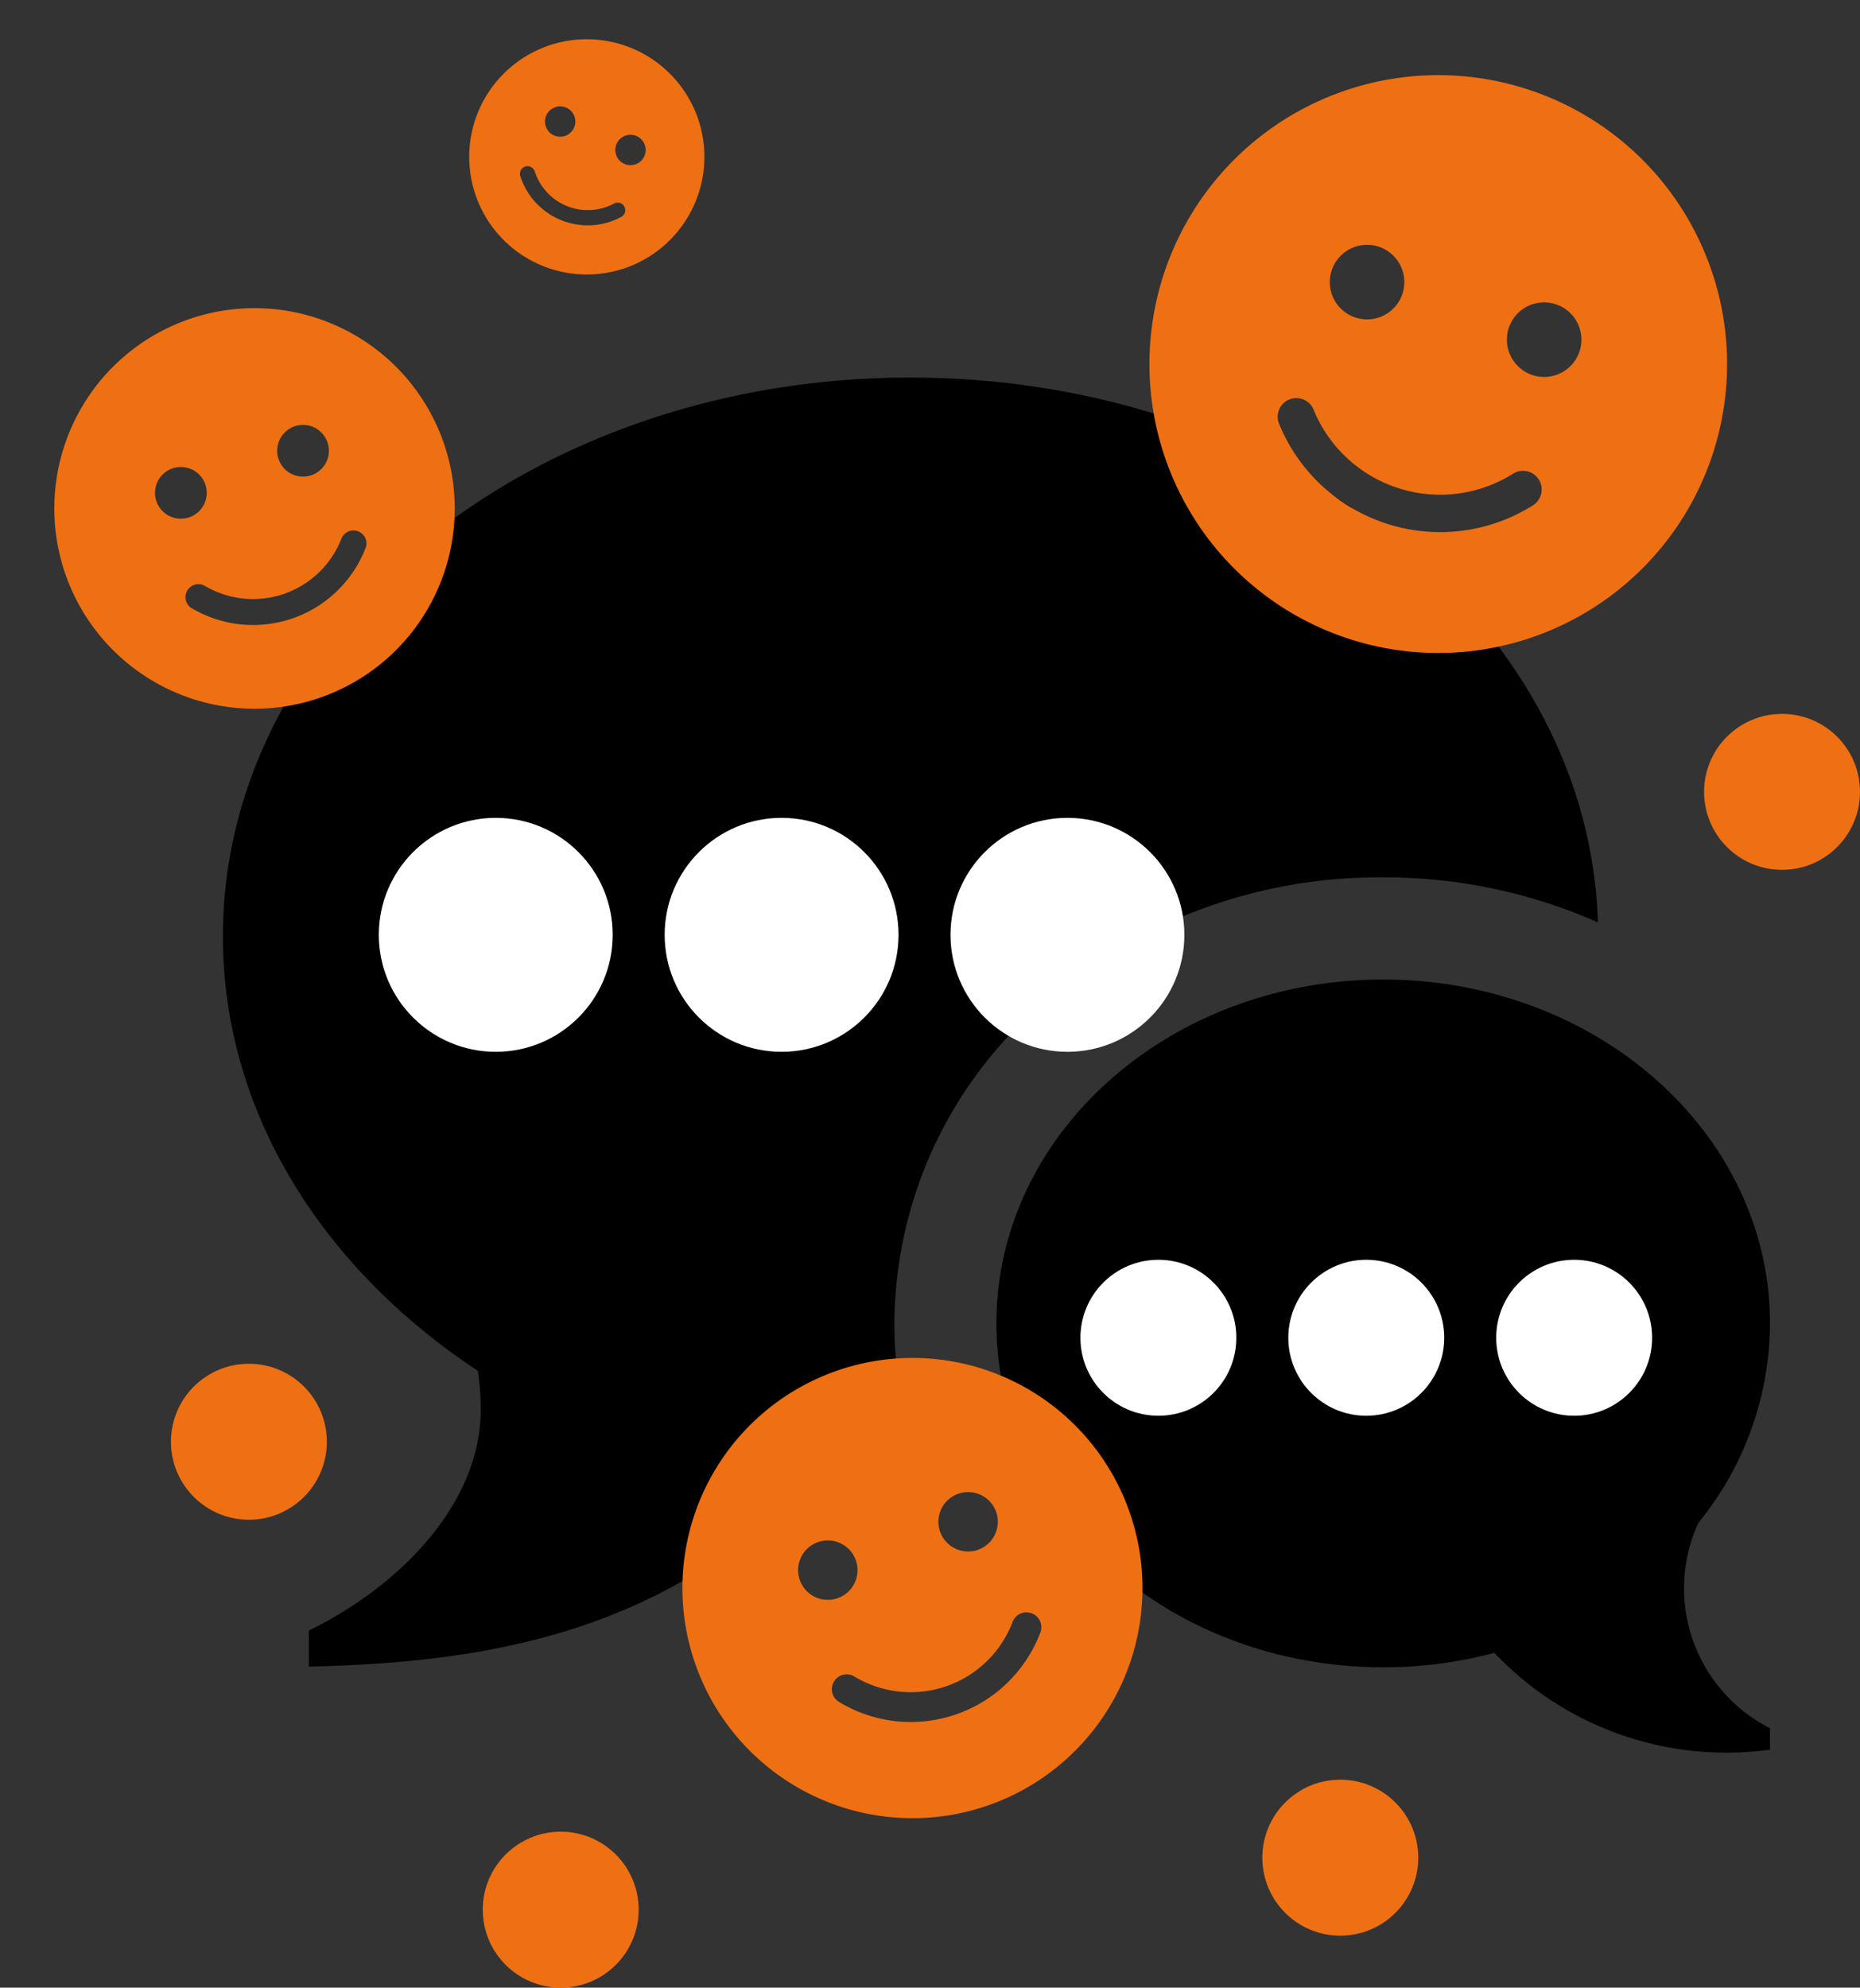 <svg xmlns="http://www.w3.org/2000/svg" width="71.578" height="76.461" viewBox="0 0 71.578 76.461"><rect x="0" y="0" width="71.578" height="76.461" fill="#333333" stroke="none"/><path id="Icon_metro-bubbles" data-name="Icon metro-bubbles" d="M58.8,51.717A6.035,6.035,0,0,0,62.109,57.1v.824A12.3,12.3,0,0,1,51.5,54.2a16.617,16.617,0,0,1-4.278.556c-8.22,0-14.884-5.924-14.884-13.23S39,28.3,47.224,28.3s14.884,5.924,14.884,13.23A12.2,12.2,0,0,1,59.351,49.2a6,6,0,0,0-.55,2.517ZM29.032,5.143c14.391,0,26.1,9.334,26.452,20.958a20.28,20.28,0,0,0-8.261-1.732A19.7,19.7,0,0,0,34.09,29.236a16.327,16.327,0,0,0-5.678,12.291,15.858,15.858,0,0,0,1.433,6.6c-.27.007-.541.011-.813.011a32.679,32.679,0,0,1-4.125-.261c-5.684,5.684-12.468,6.7-19.028,6.853V53.343c3.542-1.735,6.615-4.9,6.615-8.509a9.982,9.982,0,0,0-.112-1.483C6.4,39.41,2.571,33.389,2.571,26.642c0-11.874,11.847-21.5,26.461-21.5Z" transform="translate(6.007 9.381)"></path><path id="Icon_awesome-smile" data-name="Icon awesome-smile" d="M11.115.563A11.115,11.115,0,1,0,22.229,11.677,11.113,11.113,0,0,0,11.115.563ZM14.7,8.092a1.434,1.434,0,1,1-1.434,1.434A1.433,1.433,0,0,1,14.7,8.092Zm-7.171,0A1.434,1.434,0,1,1,6.1,9.526,1.433,1.433,0,0,1,7.529,8.092Zm8.73,7.628a6.695,6.695,0,0,1-10.29,0,.718.718,0,0,1,1.1-.919,5.266,5.266,0,0,0,8.085,0A.718.718,0,0,1,16.26,15.72Z" transform="matrix(0.951, 0.309, -0.309, 0.951, 48.387, -0.535)" fill="#ee7013"></path><path id="Icon_awesome-smile-2" data-name="Icon awesome-smile" d="M8.847.563a8.847,8.847,0,1,0,8.847,8.847A8.845,8.845,0,0,0,8.847.563ZM11.7,6.556A1.142,1.142,0,1,1,10.559,7.7,1.14,1.14,0,0,1,11.7,6.556Zm-5.708,0A1.142,1.142,0,1,1,4.852,7.7,1.14,1.14,0,0,1,5.993,6.556Zm6.949,6.072a5.329,5.329,0,0,1-8.191,0,.571.571,0,0,1,.878-.731,4.192,4.192,0,0,0,6.435,0A.571.571,0,0,1,12.942,12.627Z" transform="matrix(0.946, -0.326, 0.326, 0.946, 23.677, 55.072)" fill="#ee7013"></path><path id="Icon_awesome-smile-3" data-name="Icon awesome-smile" d="M7.7.563a7.7,7.7,0,1,0,7.7,7.7A7.7,7.7,0,0,0,7.7.563ZM10.186,5.78a.994.994,0,1,1-.994.994A.993.993,0,0,1,10.186,5.78Zm-4.969,0a.994.994,0,1,1-.994.994A.993.993,0,0,1,5.217,5.78Zm6.049,5.285a4.639,4.639,0,0,1-7.13,0,.5.5,0,0,1,.764-.637,3.649,3.649,0,0,0,5.6,0A.5.5,0,0,1,11.267,11.065Z" transform="matrix(0.946, -0.326, 0.326, 0.946, -0.183, 14.252)" fill="#ee7013"></path><path id="Icon_awesome-smile-4" data-name="Icon awesome-smile" d="M4.525.563A4.525,4.525,0,1,0,9.05,5.087,4.524,4.524,0,0,0,4.525.563Zm1.46,3.065a.584.584,0,1,1-.584.584A.583.583,0,0,1,5.984,3.628Zm-2.919,0a.584.584,0,1,1-.584.584A.583.583,0,0,1,3.065,3.628ZM6.619,6.733a2.725,2.725,0,0,1-4.189,0,.292.292,0,0,1,.449-.374,2.144,2.144,0,0,0,3.291,0A.292.292,0,0,1,6.619,6.733Z" transform="translate(20.292 -0.378) rotate(22)" fill="#ee7013"></path><circle id="Ellipse_30" data-name="Ellipse 30" cx="3" cy="3" r="3" transform="translate(6.578 52.461)" fill="#ee7013"></circle><circle id="Ellipse_31" data-name="Ellipse 31" cx="3" cy="3" r="3" transform="translate(65.578 27.461)" fill="#ee7013"></circle><circle id="Ellipse_32" data-name="Ellipse 32" cx="3" cy="3" r="3" transform="translate(48.578 68.461)" fill="#ee7013"></circle><circle id="Ellipse_33" data-name="Ellipse 33" cx="3" cy="3" r="3" transform="translate(18.578 70.461)" fill="#ee7013"></circle><circle id="Ellipse_34" data-name="Ellipse 34" cx="3" cy="3" r="3" transform="translate(41.578 48.461)" fill="#fff"></circle><circle id="Ellipse_35" data-name="Ellipse 35" cx="4.5" cy="4.5" r="4.5" transform="translate(14.578 31.461)" fill="#fff"></circle><circle id="Ellipse_36" data-name="Ellipse 36" cx="4.5" cy="4.5" r="4.5" transform="translate(25.578 31.461)" fill="#fff"></circle><circle id="Ellipse_37" data-name="Ellipse 37" cx="4.5" cy="4.5" r="4.5" transform="translate(36.578 31.461)" fill="#fff"></circle><circle id="Ellipse_38" data-name="Ellipse 38" cx="3" cy="3" r="3" transform="translate(49.578 48.461)" fill="#fff"></circle><circle id="Ellipse_39" data-name="Ellipse 39" cx="3" cy="3" r="3" transform="translate(57.578 48.461)" fill="#fff"></circle></svg>